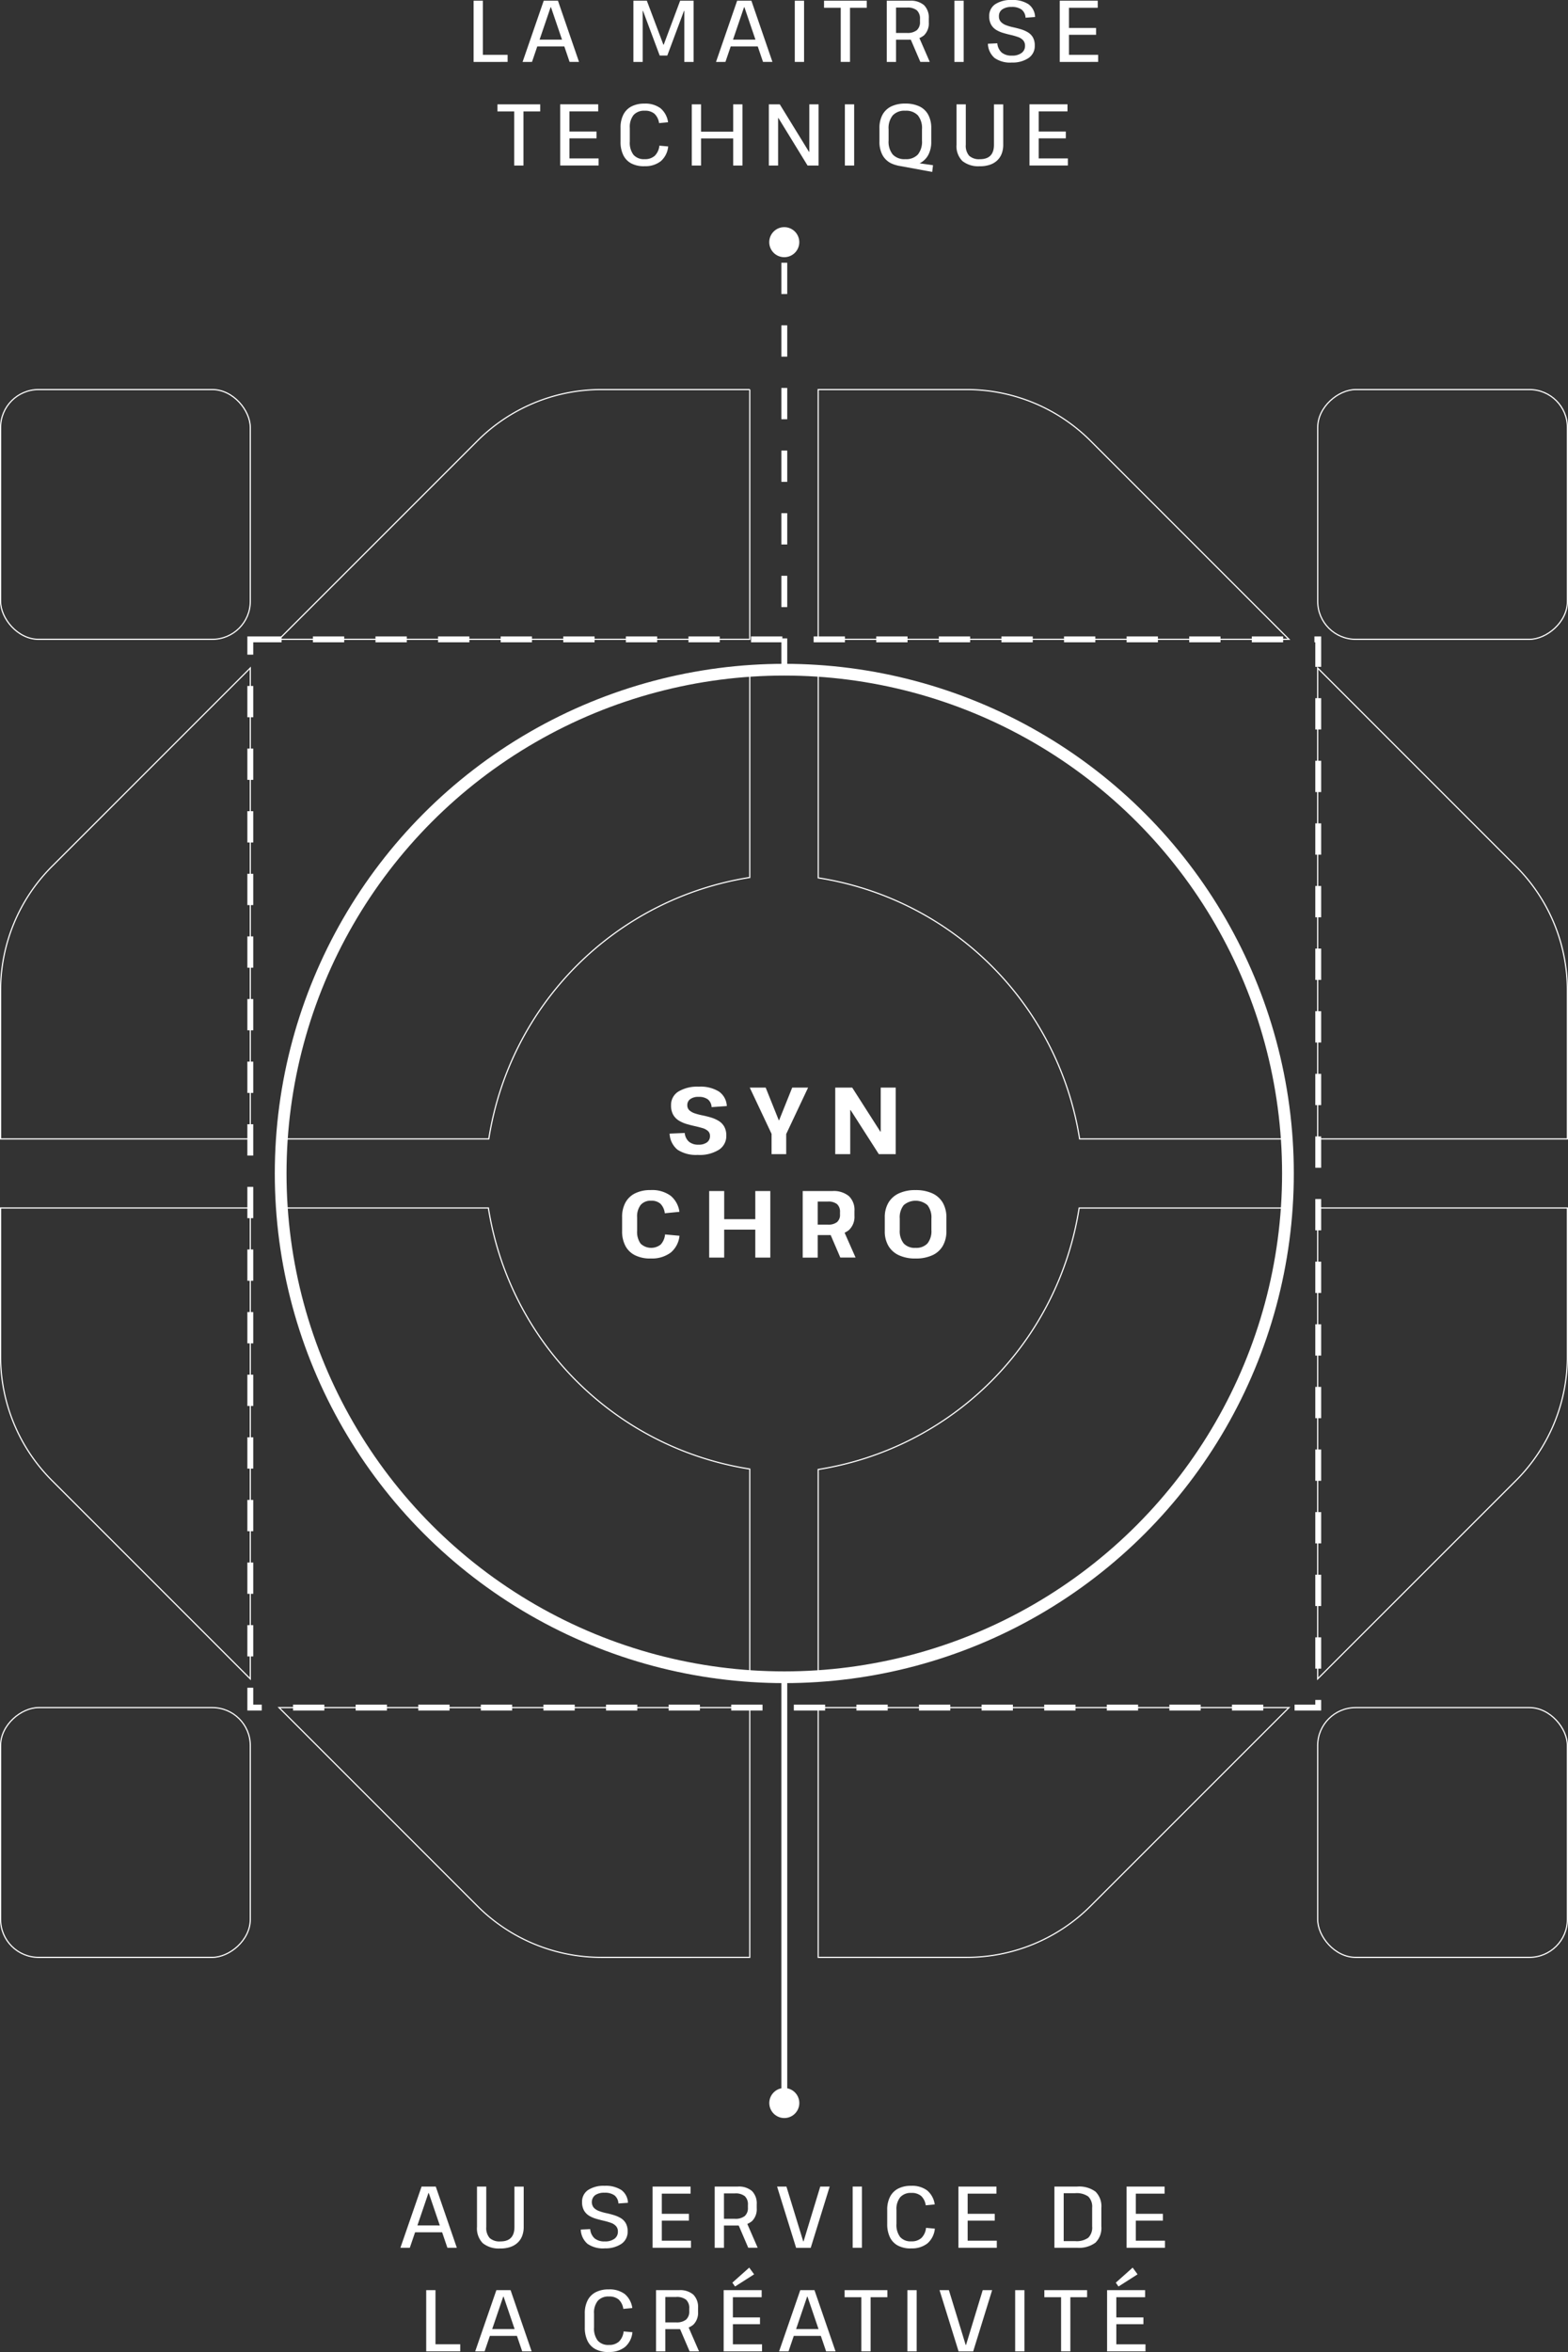 <svg xmlns="http://www.w3.org/2000/svg" width="400.8" height="601.051" viewBox="0 0 400.8 601.051"><rect x="0" y="0" width="400.8" height="601.051" fill="#333333" stroke="none"/><g id="Calque_3" transform="translate(0.15 0)"><g id="Groupe_1189" data-name="Groupe 1189" transform="translate(0 0)"><g id="Groupe_1180" data-name="Groupe 1180" transform="translate(158.869 277.698)"><path id="Trac&#xE9;_7380" data-name="Trac&#xE9; 7380" d="M183.466,303.3a8.671,8.671,0,0,1-5.226-1.311,5.6,5.6,0,0,1-2.04-4.128l3.866-.165a3.354,3.354,0,0,0,1.078,2.234,3.644,3.644,0,0,0,2.438.758,3.513,3.513,0,0,0,2.156-.583,1.931,1.931,0,0,0,.777-1.632,1.644,1.644,0,0,0-.534-1.3,3.672,3.672,0,0,0-1.428-.738q-.9-.262-1.952-.5c-.709-.155-1.408-.34-2.108-.544a8.084,8.084,0,0,1-1.952-.874,4.164,4.164,0,0,1-1.438-1.5,4.731,4.731,0,0,1-.534-2.39,3.988,3.988,0,0,1,1.865-3.507,9.321,9.321,0,0,1,5.226-1.253,8.94,8.94,0,0,1,5.148,1.243,4.753,4.753,0,0,1,2.011,3.711l-3.886.272a2.717,2.717,0,0,0-.942-1.972,3.8,3.8,0,0,0-2.4-.651,3.43,3.43,0,0,0-2.1.563,1.83,1.83,0,0,0-.767,1.554,1.735,1.735,0,0,0,.544,1.341,4.16,4.16,0,0,0,1.428.777,15.823,15.823,0,0,0,1.952.505c.709.146,1.418.321,2.127.534a8.545,8.545,0,0,1,1.943.855,4.078,4.078,0,0,1,1.428,1.447,4.563,4.563,0,0,1,.544,2.341A4.145,4.145,0,0,1,188.779,302a9.324,9.324,0,0,1-5.313,1.311Z" transform="translate(-164.058 -285.87)" fill="#fff"></path><path id="Trac&#xE9;_7381" data-name="Trac&#xE9; 7381" d="M197.28,286.11h4.08l3.351,8.354h.078l3.351-8.354h4.06l-5.634,11.948h-3.643L197.29,286.11Zm5.585,10.3h3.74v6.7h-3.74Z" transform="translate(-164.661 -285.877)" fill="#fff"></path><path id="Trac&#xE9;_7382" data-name="Trac&#xE9; 7382" d="M235.244,286.11v17h-4.323l-7.208-11.249h-.1v11.249H219.78v-17h4.342l7.188,11.249h.1V286.11Z" transform="translate(-165.305 -285.877)" fill="#fff"></path><path id="Trac&#xE9;_7383" data-name="Trac&#xE9; 7383" d="M170.946,330.555a8.66,8.66,0,0,1-3.915-.816,5.593,5.593,0,0,1-2.477-2.38,7.92,7.92,0,0,1-.855-3.8v-3.594a7.563,7.563,0,0,1,.865-3.73,5.653,5.653,0,0,1,2.487-2.351,8.66,8.66,0,0,1,3.915-.816,8.057,8.057,0,0,1,5.109,1.428,6.428,6.428,0,0,1,2.273,4.128l-3.74.369a4.059,4.059,0,0,0-1.107-2.428,3.382,3.382,0,0,0-2.37-.777,3.338,3.338,0,0,0-2.671,1.059,4.794,4.794,0,0,0-.923,3.215v3.4a5.106,5.106,0,0,0,.894,3.293,3.913,3.913,0,0,0,5.139.223,4.4,4.4,0,0,0,1.107-2.574l3.691.34a6.416,6.416,0,0,1-2.234,4.293,8.039,8.039,0,0,1-5.2,1.506Z" transform="translate(-163.7 -286.648)" fill="#fff"></path><path id="Trac&#xE9;_7384" data-name="Trac&#xE9; 7384" d="M186.61,313.32h3.837v8.713l-.855-1.525h9.636l-.826,1.525V313.32h3.837v17H198.4v-8.713l.826,1.574h-9.636l.855-1.574v8.713H186.61Z" transform="translate(-164.356 -286.656)" fill="#fff"></path><path id="Trac&#xE9;_7385" data-name="Trac&#xE9; 7385" d="M211.21,313.32h7.606a6.09,6.09,0,0,1,4.206,1.292,4.83,4.83,0,0,1,1.428,3.788v1.243A4.611,4.611,0,0,1,223,323.325a6.212,6.212,0,0,1-4.187,1.253h-3.934v-2.671h2.768a3.583,3.583,0,0,0,2.341-.641,2.427,2.427,0,0,0,.767-1.982v-.563a2.573,2.573,0,0,0-.758-2.059,3.538,3.538,0,0,0-2.351-.651H214.2l.855-.923v15.251H211.22v-17Zm6.829,10.462h3.808l2.885,6.528h-3.9l-2.8-6.528Z" transform="translate(-165.06 -286.656)" fill="#fff"></path><path id="Trac&#xE9;_7386" data-name="Trac&#xE9; 7386" d="M240.678,330.555a9.862,9.862,0,0,1-4.235-.826,6.042,6.042,0,0,1-2.691-2.39,7.29,7.29,0,0,1-.933-3.8v-3.448a7.29,7.29,0,0,1,.933-3.8,6.036,6.036,0,0,1,2.691-2.39,9.862,9.862,0,0,1,4.235-.826,10.091,10.091,0,0,1,4.284.826,5.966,5.966,0,0,1,2.681,2.39,7.407,7.407,0,0,1,.923,3.8v3.448a7.383,7.383,0,0,1-.923,3.8,5.857,5.857,0,0,1-2.681,2.39A10,10,0,0,1,240.678,330.555Zm0-2.72a3.9,3.9,0,0,0,3.05-1.127,5.031,5.031,0,0,0,1.01-3.439v-2.914a5.065,5.065,0,0,0-1.01-3.439,4.652,4.652,0,0,0-6.071,0,5.031,5.031,0,0,0-1.01,3.439v2.914a5.065,5.065,0,0,0,1.01,3.439A3.824,3.824,0,0,0,240.678,327.835Z" transform="translate(-165.678 -286.649)" fill="#fff"></path></g><g id="Groupe_1181" data-name="Groupe 1181" transform="translate(0 99.547)"><path id="Trac&#xE9;_7387" data-name="Trac&#xE9; 7387" d="M.15,296.064H63.979V175.73L13.264,226.446A44.785,44.785,0,0,0,.15,258.1Z" transform="translate(-0.15 -104.567)" fill="none" stroke="#fff" stroke-miterlimit="10" stroke-width="0.3"></path><path id="Trac&#xE9;_7388" data-name="Trac&#xE9; 7388" d="M193.744,102.47V166.3H73.41l50.716-50.716a44.785,44.785,0,0,1,31.657-13.114h37.962Z" transform="translate(-2.247 -102.47)" fill="none" stroke="#fff" stroke-miterlimit="10" stroke-width="0.3"></path><rect id="Rectangle_454" data-name="Rectangle 454" width="63.829" height="63.829" rx="9.71" transform="translate(0 0)" fill="none" stroke="#fff" stroke-miterlimit="10" stroke-width="0.3"></rect><path id="Trac&#xE9;_7389" data-name="Trac&#xE9; 7389" d="M193.757,229.266v-53.1A131.427,131.427,0,0,0,73.85,296.077h53.2a80.154,80.154,0,0,1,66.7-66.811Z" transform="translate(-2.259 -104.579)" fill="none" stroke="#fff" stroke-miterlimit="10" stroke-width="0.3"></path></g><g id="Groupe_1182" data-name="Groupe 1182" transform="translate(208.992 99.547)"><path id="Trac&#xE9;_7390" data-name="Trac&#xE9; 7390" d="M215.3,102.47V166.3H335.634l-50.716-50.716a44.785,44.785,0,0,0-31.657-13.114H215.3Z" transform="translate(-215.3 -102.47)" fill="none" stroke="#fff" stroke-miterlimit="10" stroke-width="0.3"></path><path id="Trac&#xE9;_7391" data-name="Trac&#xE9; 7391" d="M410.559,296.064H346.73V175.73l50.716,50.716A44.785,44.785,0,0,1,410.559,258.1Z" transform="translate(-219.062 -104.567)" fill="none" stroke="#fff" stroke-miterlimit="10" stroke-width="0.3"></path><rect id="Rectangle_455" data-name="Rectangle 455" width="63.829" height="63.829" rx="9.71" transform="translate(191.507 0) rotate(90)" fill="none" stroke="#fff" stroke-miterlimit="10" stroke-width="0.3"></rect><path id="Trac&#xE9;_7392" data-name="Trac&#xE9; 7392" d="M282.121,296.077h53.1A131.427,131.427,0,0,0,215.31,176.17v53.2A80.154,80.154,0,0,1,282.121,296.077Z" transform="translate(-215.3 -104.579)" fill="none" stroke="#fff" stroke-miterlimit="10" stroke-width="0.3"></path></g><g id="Groupe_1183" data-name="Groupe 1183" transform="translate(208.992 308.695)"><path id="Trac&#xE9;_7393" data-name="Trac&#xE9; 7393" d="M410.559,317.78H346.73V438.115L397.446,387.4a44.785,44.785,0,0,0,13.114-31.657V317.78Z" transform="translate(-219.062 -317.78)" fill="none" stroke="#fff" stroke-miterlimit="10" stroke-width="0.3"></path><path id="Trac&#xE9;_7394" data-name="Trac&#xE9; 7394" d="M215.3,513.039V449.21H335.634l-50.716,50.716a44.785,44.785,0,0,1-31.657,13.114Z" transform="translate(-215.3 -321.542)" fill="none" stroke="#fff" stroke-miterlimit="10" stroke-width="0.3"></path><rect id="Rectangle_456" data-name="Rectangle 456" width="63.829" height="63.829" rx="9.71" transform="translate(191.498 191.498) rotate(180)" fill="none" stroke="#fff" stroke-miterlimit="10" stroke-width="0.3"></rect><path id="Trac&#xE9;_7395" data-name="Trac&#xE9; 7395" d="M215.3,384.6v53.1A131.427,131.427,0,0,0,335.207,317.79H282A80.154,80.154,0,0,1,215.3,384.6Z" transform="translate(-215.3 -317.78)" fill="none" stroke="#fff" stroke-miterlimit="10" stroke-width="0.3"></path></g><g id="Groupe_1184" data-name="Groupe 1184" transform="translate(0 308.695)"><path id="Trac&#xE9;_7396" data-name="Trac&#xE9; 7396" d="M193.744,513.039V449.21H73.41l50.716,50.716a44.785,44.785,0,0,0,31.657,13.114Z" transform="translate(-2.247 -321.542)" fill="none" stroke="#fff" stroke-miterlimit="10" stroke-width="0.3"></path><path id="Trac&#xE9;_7397" data-name="Trac&#xE9; 7397" d="M.15,317.78H63.979V438.115L13.264,387.4A44.768,44.768,0,0,1,.15,355.741V317.78Z" transform="translate(-0.15 -317.78)" fill="none" stroke="#fff" stroke-miterlimit="10" stroke-width="0.3"></path><rect id="Rectangle_457" data-name="Rectangle 457" width="63.829" height="63.829" rx="9.71" transform="translate(0 191.498) rotate(-90)" fill="none" stroke="#fff" stroke-miterlimit="10" stroke-width="0.3"></rect><path id="Trac&#xE9;_7398" data-name="Trac&#xE9; 7398" d="M126.946,317.78H73.85A131.427,131.427,0,0,0,193.757,437.687v-53.2a80.154,80.154,0,0,1-66.811-66.7Z" transform="translate(-2.259 -317.78)" fill="none" stroke="#fff" stroke-miterlimit="10" stroke-width="0.3"></path></g><rect id="Rectangle_458" data-name="Rectangle 458" width="272.977" height="272.977" transform="translate(63.829 163.386)" fill="none" stroke="#fff" stroke-miterlimit="10" stroke-width="1.5" stroke-dasharray="8"></rect><ellipse id="Ellipse_3" data-name="Ellipse 3" cx="128.737" cy="128.737" rx="128.737" ry="128.737" transform="translate(71.591 171.138)" fill="none" stroke="#fff" stroke-miterlimit="10" stroke-width="3"></ellipse><g id="Groupe_1185" data-name="Groupe 1185" transform="translate(102.199 558.572)"><path id="Trac&#xE9;_7399" data-name="Trac&#xE9; 7399" d="M110.761,575.22H114.4l5.381,15.639h-2.409l-4.76-13.988h-.087l-4.76,13.988H105.36l5.411-15.639Zm-2.127,9.937H116.5V586.9h-7.868Z" transform="translate(-105.36 -575.026)" fill="#fff"></path><path id="Trac&#xE9;_7400" data-name="Trac&#xE9; 7400" d="M131.5,591.034a6.532,6.532,0,0,1-4.5-1.341,5.383,5.383,0,0,1-1.486-4.2V575.22h2.37v10.326a3.867,3.867,0,0,0,.865,2.817,3.745,3.745,0,0,0,2.759.874c2.38,0,3.575-1.234,3.575-3.681V575.23h2.37v10.277a6.278,6.278,0,0,1-.427,2.409,4.609,4.609,0,0,1-1.214,1.729,5.174,5.174,0,0,1-1.884,1.049,7.889,7.889,0,0,1-2.409.35Z" transform="translate(-105.937 -575.026)" fill="#fff"></path><path id="Trac&#xE9;_7401" data-name="Trac&#xE9; 7401" d="M158.9,591.009a6.95,6.95,0,0,1-4.361-1.166,5.046,5.046,0,0,1-1.719-3.643l2.409-.117a3.585,3.585,0,0,0,1.127,2.37,3.873,3.873,0,0,0,2.584.777,3.94,3.94,0,0,0,2.477-.67,2.179,2.179,0,0,0,.894-1.836,2.027,2.027,0,0,0-.5-1.428,3.17,3.17,0,0,0-1.321-.826,16.27,16.27,0,0,0-1.787-.515c-.641-.146-1.282-.321-1.933-.505a7.576,7.576,0,0,1-1.787-.767,3.851,3.851,0,0,1-1.321-1.331,4.242,4.242,0,0,1-.505-2.176,3.55,3.55,0,0,1,1.515-3.07,7.236,7.236,0,0,1,4.245-1.088,7.309,7.309,0,0,1,4.293,1.088,4.186,4.186,0,0,1,1.671,3.254l-2.438.175a2.8,2.8,0,0,0-1.01-2.079,4.163,4.163,0,0,0-2.564-.67,4.007,4.007,0,0,0-2.36.612,2.276,2.276,0,0,0-.359,3.215,3.444,3.444,0,0,0,1.321.845,12.137,12.137,0,0,0,1.787.525c.651.136,1.292.3,1.943.5a7.979,7.979,0,0,1,1.787.758,3.712,3.712,0,0,1,1.311,1.292,4.121,4.121,0,0,1,.5,2.156,3.681,3.681,0,0,1-1.583,3.157,7.255,7.255,0,0,1-4.332,1.146Z" transform="translate(-106.718 -575.02)" fill="#fff"></path><path id="Trac&#xE9;_7402" data-name="Trac&#xE9; 7402" d="M173.556,589.052h7.975v1.807H171.72V575.22h9.714v1.807h-7.888l.534-1.409v7.46l-.534-.894h7.46v1.739h-7.46l.534-.894v7.421l-.534-1.409Z" transform="translate(-107.259 -575.026)" fill="#fff"></path><path id="Trac&#xE9;_7403" data-name="Trac&#xE9; 7403" d="M188.06,575.22h5.9a5.155,5.155,0,0,1,3.633,1.136,4.488,4.488,0,0,1,1.214,3.419v.981a4.27,4.27,0,0,1-1.214,3.3,5.2,5.2,0,0,1-3.633,1.117h-3.662v-1.719h2.924a3.8,3.8,0,0,0,2.516-.7,2.687,2.687,0,0,0,.816-2.156v-.69a2.833,2.833,0,0,0-.806-2.244,3.789,3.789,0,0,0-2.526-.7h-3.351l.563-.67v14.571h-2.37V575.23Zm5.916,9.422h2.37l2.7,6.207h-2.409Z" transform="translate(-107.727 -575.026)" fill="#fff"></path><path id="Trac&#xE9;_7404" data-name="Trac&#xE9; 7404" d="M204.48,575.22h2.39l4.294,14.007h.087l4.264-14.007h2.409l-4.847,15.659h-3.73Z" transform="translate(-108.197 -575.026)" fill="#fff"></path><path id="Trac&#xE9;_7405" data-name="Trac&#xE9; 7405" d="M226.74,575.22v15.639h-2.37V575.22Z" transform="translate(-108.766 -575.026)" fill="#fff"></path><path id="Trac&#xE9;_7406" data-name="Trac&#xE9; 7406" d="M239.512,591.028a6.962,6.962,0,0,1-3.293-.719,4.746,4.746,0,0,1-2.059-2.127,7.7,7.7,0,0,1-.7-3.439v-3.555a7.2,7.2,0,0,1,.719-3.361,4.828,4.828,0,0,1,2.069-2.088,6.988,6.988,0,0,1,3.293-.719,6.468,6.468,0,0,1,4.148,1.195,5.683,5.683,0,0,1,1.914,3.565l-2.3.223a3.989,3.989,0,0,0-1.185-2.4,3.654,3.654,0,0,0-2.477-.767,3.592,3.592,0,0,0-2.846,1.088,4.8,4.8,0,0,0-.971,3.293v3.507a5.088,5.088,0,0,0,.942,3.38,3.525,3.525,0,0,0,2.856,1.107,3.631,3.631,0,0,0,2.584-.865,4.207,4.207,0,0,0,1.175-2.584l2.254.2a5.7,5.7,0,0,1-1.865,3.75,6.342,6.342,0,0,1-4.235,1.292Z" transform="translate(-109.026 -575.02)" fill="#fff"></path><path id="Trac&#xE9;_7407" data-name="Trac&#xE9; 7407" d="M254.036,589.052h7.975v1.807H252.2V575.22h9.714v1.807h-7.888l.534-1.409v7.46l-.534-.894h7.46v1.739h-7.46l.534-.894v7.421l-.534-1.409Z" transform="translate(-109.563 -575.026)" fill="#fff"></path><path id="Trac&#xE9;_7408" data-name="Trac&#xE9; 7408" d="M277.46,575.22h5.809a7.042,7.042,0,0,1,4.7,1.3,5.287,5.287,0,0,1,1.486,4.167v4.692a5.256,5.256,0,0,1-1.5,4.167,7.011,7.011,0,0,1-4.692,1.311H277.46Zm1.855,13.939h3.439a5.1,5.1,0,0,0,3.361-.865,3.657,3.657,0,0,0,.991-2.895v-4.74a3.671,3.671,0,0,0-.991-2.895,5.157,5.157,0,0,0-3.361-.855h-3.439l.515-1.292v14.852l-.515-1.321Z" transform="translate(-110.286 -575.026)" fill="#fff"></path><path id="Trac&#xE9;_7409" data-name="Trac&#xE9; 7409" d="M298.286,589.052h7.975v1.807H296.45V575.22h9.714v1.807h-7.888l.534-1.409v7.46l-.534-.894h7.46v1.739h-7.46l.534-.894v7.421l-.534-1.409Z" transform="translate(-110.829 -575.026)" fill="#fff"></path><path id="Trac&#xE9;_7410" data-name="Trac&#xE9; 7410" d="M113.986,616.3h6.858v1.807H112.15V602.47h2.37v15.241Z" transform="translate(-105.554 -575.806)" fill="#fff"></path><path id="Trac&#xE9;_7411" data-name="Trac&#xE9; 7411" d="M130.441,602.47h3.643l5.381,15.639h-2.409l-4.76-13.988h-.087l-4.76,13.988H125.04l5.411-15.639Zm-2.118,9.947h7.868v1.739h-7.868Z" transform="translate(-105.923 -575.806)" fill="#fff"></path><path id="Trac&#xE9;_7412" data-name="Trac&#xE9; 7412" d="M159.932,618.278a6.962,6.962,0,0,1-3.293-.719,4.746,4.746,0,0,1-2.059-2.127,7.7,7.7,0,0,1-.7-3.439v-3.555a7.2,7.2,0,0,1,.719-3.361,4.827,4.827,0,0,1,2.069-2.088,6.987,6.987,0,0,1,3.293-.719,6.467,6.467,0,0,1,4.148,1.195,5.683,5.683,0,0,1,1.914,3.565l-2.3.223a3.989,3.989,0,0,0-1.185-2.4,3.653,3.653,0,0,0-2.477-.767,3.593,3.593,0,0,0-2.846,1.088,4.8,4.8,0,0,0-.971,3.293v3.507a5.088,5.088,0,0,0,.942,3.38,3.525,3.525,0,0,0,2.856,1.107,3.631,3.631,0,0,0,2.584-.865,4.207,4.207,0,0,0,1.175-2.584l2.254.2a5.7,5.7,0,0,1-1.865,3.75,6.343,6.343,0,0,1-4.235,1.292Z" transform="translate(-106.749 -575.8)" fill="#fff"></path><path id="Trac&#xE9;_7413" data-name="Trac&#xE9; 7413" d="M172.62,602.47h5.9a5.155,5.155,0,0,1,3.633,1.136,4.488,4.488,0,0,1,1.214,3.419v.981a4.27,4.27,0,0,1-1.214,3.3,5.2,5.2,0,0,1-3.633,1.117h-3.662v-1.719h2.924a3.8,3.8,0,0,0,2.516-.7,2.687,2.687,0,0,0,.816-2.156v-.69a2.833,2.833,0,0,0-.806-2.244,3.789,3.789,0,0,0-2.526-.7h-3.351l.563-.67v14.571h-2.37V602.48Zm5.925,9.432h2.37l2.7,6.207h-2.409Z" transform="translate(-107.285 -575.806)" fill="#fff"></path><path id="Trac&#xE9;_7414" data-name="Trac&#xE9; 7414" d="M192.256,616.133h7.975v1.807H190.42V602.3h9.714v1.807h-7.888l.534-1.409v7.46l-.534-.894h7.46V611h-7.46l.534-.894v7.421l-.534-1.409Zm5.945-17.873-4.867,3.108-.69-.981,4.313-3.847,1.253,1.719Z" transform="translate(-107.794 -575.636)" fill="#fff"></path><path id="Trac&#xE9;_7415" data-name="Trac&#xE9; 7415" d="M210.411,602.47h3.643l5.381,15.639h-2.409l-4.76-13.988h-.087l-4.76,13.988H205.01l5.411-15.639Zm-2.118,9.947h7.868v1.739h-7.868Z" transform="translate(-108.212 -575.806)" fill="#fff"></path><path id="Trac&#xE9;_7416" data-name="Trac&#xE9; 7416" d="M233.178,602.47v1.807h-5.449l1.166-1.069v14.9h-2.37v-14.9l1.137,1.069H222.25V602.47h10.928Z" transform="translate(-108.705 -575.806)" fill="#fff"></path><path id="Trac&#xE9;_7417" data-name="Trac&#xE9; 7417" d="M241.14,602.47v15.639h-2.37V602.47Z" transform="translate(-109.178 -575.806)" fill="#fff"></path><path id="Trac&#xE9;_7418" data-name="Trac&#xE9; 7418" d="M247.23,602.47h2.39l4.293,14.007H254l4.264-14.007h2.409l-4.847,15.659H252.1L247.23,602.47Z" transform="translate(-109.42 -575.806)" fill="#fff"></path><path id="Trac&#xE9;_7419" data-name="Trac&#xE9; 7419" d="M269.5,602.47v15.639h-2.37V602.47Z" transform="translate(-109.99 -575.806)" fill="#fff"></path><path id="Trac&#xE9;_7420" data-name="Trac&#xE9; 7420" d="M285.738,602.47v1.807h-5.449l1.166-1.069v14.9h-2.37v-14.9l1.137,1.069H274.81V602.47h10.928Z" transform="translate(-110.21 -575.806)" fill="#fff"></path><path id="Trac&#xE9;_7421" data-name="Trac&#xE9; 7421" d="M293.156,616.133h7.975v1.807H291.32V602.3h9.714v1.807h-7.888l.534-1.409v7.46l-.534-.894h7.46V611h-7.46l.534-.894v7.421l-.534-1.409Zm5.945-17.873-4.867,3.108-.69-.981,4.313-3.847,1.253,1.719Z" transform="translate(-110.682 -575.636)" fill="#fff"></path></g><g id="Groupe_1186" data-name="Groupe 1186" transform="translate(120.908)"><path id="Trac&#xE9;_7422" data-name="Trac&#xE9; 7422" d="M126.456,14.012h6.858v1.807H124.62V.18h2.37V15.421l-.534-1.408Z" transform="translate(-124.62 0.005)" fill="#fff"></path><path id="Trac&#xE9;_7423" data-name="Trac&#xE9; 7423" d="M142.911.18h3.643l5.381,15.639h-2.409l-4.76-13.988h-.087l-4.76,13.988H137.51Zm-2.127,9.947h7.868v1.739h-7.868Z" transform="translate(-124.989 0.005)" fill="#fff"></path><path id="Trac&#xE9;_7424" data-name="Trac&#xE9; 7424" d="M166.67.18h3.439l4.225,11.239h.087L178.618.18h3.439V15.819h-2.37V2.774H179.6l-4.264,11.414h-1.943L169.128,2.774h-.087V15.819h-2.37Z" transform="translate(-125.824 0.005)" fill="#fff"></path><path id="Trac&#xE9;_7425" data-name="Trac&#xE9; 7425" d="M193.811.18h3.643l5.381,15.639h-2.409l-4.76-13.988h-.087l-4.76,13.988H188.41Zm-2.127,9.947h7.868v1.739h-7.868Z" transform="translate(-126.446 0.005)" fill="#fff"></path><path id="Trac&#xE9;_7426" data-name="Trac&#xE9; 7426" d="M211.51.18V15.819h-2.37V.18Z" transform="translate(-127.039 0.005)" fill="#fff"></path><path id="Trac&#xE9;_7427" data-name="Trac&#xE9; 7427" d="M227.758.18V1.987h-5.449L223.474.918v14.9H221.1V.918l1.137,1.069H216.83V.18h10.928Z" transform="translate(-127.259 0.005)" fill="#fff"></path><path id="Trac&#xE9;_7428" data-name="Trac&#xE9; 7428" d="M233.34.18h5.9a5.155,5.155,0,0,1,3.633,1.137,4.487,4.487,0,0,1,1.214,3.419v.981a4.269,4.269,0,0,1-1.214,3.3,5.2,5.2,0,0,1-3.633,1.117h-3.662V8.417H238.5a3.8,3.8,0,0,0,2.516-.7,2.687,2.687,0,0,0,.816-2.156v-.69a2.833,2.833,0,0,0-.806-2.244,3.789,3.789,0,0,0-2.526-.7h-3.351l.563-.67V15.829h-2.37V.18Zm5.925,9.432h2.37l2.7,6.207h-2.409l-2.662-6.207Z" transform="translate(-127.732 0.005)" fill="#fff"></path><path id="Trac&#xE9;_7429" data-name="Trac&#xE9; 7429" d="M253.51.18V15.819h-2.37V.18Z" transform="translate(-128.241 0.005)" fill="#fff"></path><path id="Trac&#xE9;_7430" data-name="Trac&#xE9; 7430" d="M266.031,15.979a6.95,6.95,0,0,1-4.361-1.166,5.046,5.046,0,0,1-1.719-3.643l2.409-.117a3.586,3.586,0,0,0,1.127,2.37,3.872,3.872,0,0,0,2.584.777,3.94,3.94,0,0,0,2.477-.67,2.178,2.178,0,0,0,.894-1.836,2.028,2.028,0,0,0-.5-1.428,3.172,3.172,0,0,0-1.321-.826,16.271,16.271,0,0,0-1.787-.515c-.641-.146-1.282-.311-1.933-.505a7.575,7.575,0,0,1-1.787-.767A3.77,3.77,0,0,1,260.8,6.323a4.218,4.218,0,0,1-.505-2.176,3.55,3.55,0,0,1,1.515-3.07A7.236,7.236,0,0,1,266.05-.01a7.309,7.309,0,0,1,4.294,1.088,4.2,4.2,0,0,1,1.671,3.254l-2.438.185a2.8,2.8,0,0,0-1.01-2.079A4.163,4.163,0,0,0,266,1.768a4.007,4.007,0,0,0-2.36.612,2.021,2.021,0,0,0-.865,1.748,2.031,2.031,0,0,0,.505,1.457,3.443,3.443,0,0,0,1.321.845,12.136,12.136,0,0,0,1.787.525c.651.146,1.292.3,1.943.5a7.979,7.979,0,0,1,1.787.758A3.712,3.712,0,0,1,271.432,9.5a4.121,4.121,0,0,1,.5,2.156,3.681,3.681,0,0,1-1.583,3.157,7.255,7.255,0,0,1-4.332,1.156Z" transform="translate(-128.493 0.01)" fill="#fff"></path><path id="Trac&#xE9;_7431" data-name="Trac&#xE9; 7431" d="M280.7,14.012h7.975v1.807H278.86V.18h9.714V1.987h-7.888L281.22.578v7.46l-.534-.894h7.46V8.884h-7.46l.534-.894V15.4l-.534-1.409Z" transform="translate(-129.034 0.005)" fill="#fff"></path><path id="Trac&#xE9;_7432" data-name="Trac&#xE9; 7432" d="M141.828,27.44v1.807h-5.449l1.166-1.069v14.9h-2.37v-14.9l1.137,1.069H130.9V27.44Z" transform="translate(-124.8 -0.776)" fill="#fff"></path><path id="Trac&#xE9;_7433" data-name="Trac&#xE9; 7433" d="M149.246,41.262h7.975v1.807H147.41V27.43h9.714v1.807h-7.888l.534-1.409v7.46l-.534-.894h7.46v1.739h-7.46l.534-.894v7.412l-.534-1.409Z" transform="translate(-125.272 -0.775)" fill="#fff"></path><path id="Trac&#xE9;_7434" data-name="Trac&#xE9; 7434" d="M169.342,43.249a6.963,6.963,0,0,1-3.293-.709,4.746,4.746,0,0,1-2.059-2.127,7.565,7.565,0,0,1-.7-3.439V33.418a7.2,7.2,0,0,1,.719-3.361,4.827,4.827,0,0,1,2.069-2.088,6.989,6.989,0,0,1,3.293-.719,6.468,6.468,0,0,1,4.148,1.195,5.683,5.683,0,0,1,1.914,3.565l-2.3.223a3.989,3.989,0,0,0-1.185-2.4,3.654,3.654,0,0,0-2.477-.767,3.593,3.593,0,0,0-2.846,1.088,4.865,4.865,0,0,0-.971,3.293v3.507a5.106,5.106,0,0,0,.942,3.38,3.525,3.525,0,0,0,2.856,1.107,3.631,3.631,0,0,0,2.584-.865,4.181,4.181,0,0,0,1.175-2.584l2.254.2a5.7,5.7,0,0,1-1.865,3.75,6.342,6.342,0,0,1-4.235,1.292Z" transform="translate(-125.727 -0.77)" fill="#fff"></path><path id="Trac&#xE9;_7435" data-name="Trac&#xE9; 7435" d="M182.03,27.44h2.37V35.4l-.534-.981h9.248l-.5.981V27.44h2.37V43.079h-2.37V35.124l.5,1.03h-9.248l.534-1.03v7.956h-2.37Z" transform="translate(-126.263 -0.776)" fill="#fff"></path><path id="Trac&#xE9;_7436" data-name="Trac&#xE9; 7436" d="M215.025,27.44V43.079h-2.817l-7.441-12.133h-.087V43.079h-2.37V27.44h2.8l7.46,12.133h.087V27.44Z" transform="translate(-126.844 -0.776)" fill="#fff"></path><path id="Trac&#xE9;_7437" data-name="Trac&#xE9; 7437" d="M224.69,27.44V43.079h-2.37V27.44Z" transform="translate(-127.416 -0.776)" fill="#fff"></path><path id="Trac&#xE9;_7438" data-name="Trac&#xE9; 7438" d="M238.025,43.248a8.034,8.034,0,0,1-3.594-.729,5.03,5.03,0,0,1-2.244-2.137,7.057,7.057,0,0,1-.767-3.439v-3.4a7.031,7.031,0,0,1,.767-3.439,5.082,5.082,0,0,1,2.244-2.137,8.063,8.063,0,0,1,3.594-.729,8.224,8.224,0,0,1,3.623.729,4.981,4.981,0,0,1,2.244,2.137,7.083,7.083,0,0,1,.767,3.439v3.4a7.057,7.057,0,0,1-.767,3.439,5.03,5.03,0,0,1-2.244,2.137A8.108,8.108,0,0,1,238.025,43.248Zm0-1.807a4.1,4.1,0,0,0,3.206-1.175,5.2,5.2,0,0,0,1.059-3.584V33.826a5.182,5.182,0,0,0-1.059-3.584,4.131,4.131,0,0,0-3.206-1.175,4.088,4.088,0,0,0-3.2,1.175,5.151,5.151,0,0,0-1.069,3.584v2.856a5.182,5.182,0,0,0,1.069,3.584,4.1,4.1,0,0,0,3.2,1.175Zm-2.011,1.632.845-1.253,8.247,1.166-.2,1.719Z" transform="translate(-127.677 -0.77)" fill="#fff"></path><path id="Trac&#xE9;_7439" data-name="Trac&#xE9; 7439" d="M257.684,43.254a6.532,6.532,0,0,1-4.5-1.341,5.383,5.383,0,0,1-1.486-4.2V27.44h2.37V37.766a3.868,3.868,0,0,0,.865,2.817,3.745,3.745,0,0,0,2.759.874c2.38,0,3.575-1.234,3.575-3.682V27.45h2.37V37.727a6.278,6.278,0,0,1-.427,2.409A4.608,4.608,0,0,1,262,41.865a5.173,5.173,0,0,1-1.884,1.049,7.887,7.887,0,0,1-2.409.35Z" transform="translate(-128.257 -0.776)" fill="#fff"></path><path id="Trac&#xE9;_7440" data-name="Trac&#xE9; 7440" d="M272.736,41.262h7.975v1.807H270.9V27.43h9.714v1.807h-7.888l.534-1.409v7.46l-.534-.894h7.46v1.739h-7.46l.534-.894v7.412l-.534-1.409Z" transform="translate(-128.807 -0.775)" fill="#fff"></path></g><g id="Groupe_1187" data-name="Groupe 1187" transform="translate(196.481 58.05)"><line id="Ligne_91" data-name="Ligne 91" y1="109.436" transform="translate(3.847 3.652)" fill="none" stroke="#fff" stroke-miterlimit="10" stroke-width="1.5" stroke-dasharray="8 8"></line><path id="Trac&#xE9;_7441" data-name="Trac&#xE9; 7441" d="M210.094,63.587a3.837,3.837,0,1,0-3.837,3.837A3.839,3.839,0,0,0,210.094,63.587Z" transform="translate(-202.42 -59.75)" fill="#fff"></path></g><g id="Groupe_1188" data-name="Groupe 1188" transform="translate(196.491 428.165)"><line id="Ligne_92" data-name="Ligne 92" y1="109.445" transform="translate(3.837)" fill="none" stroke="#fff" stroke-miterlimit="10" stroke-width="1.5"></line><ellipse id="Ellipse_4" data-name="Ellipse 4" cx="3.837" cy="3.837" rx="3.837" ry="3.837" transform="translate(0 105.414)" fill="#fff"></ellipse></g></g></g></svg>